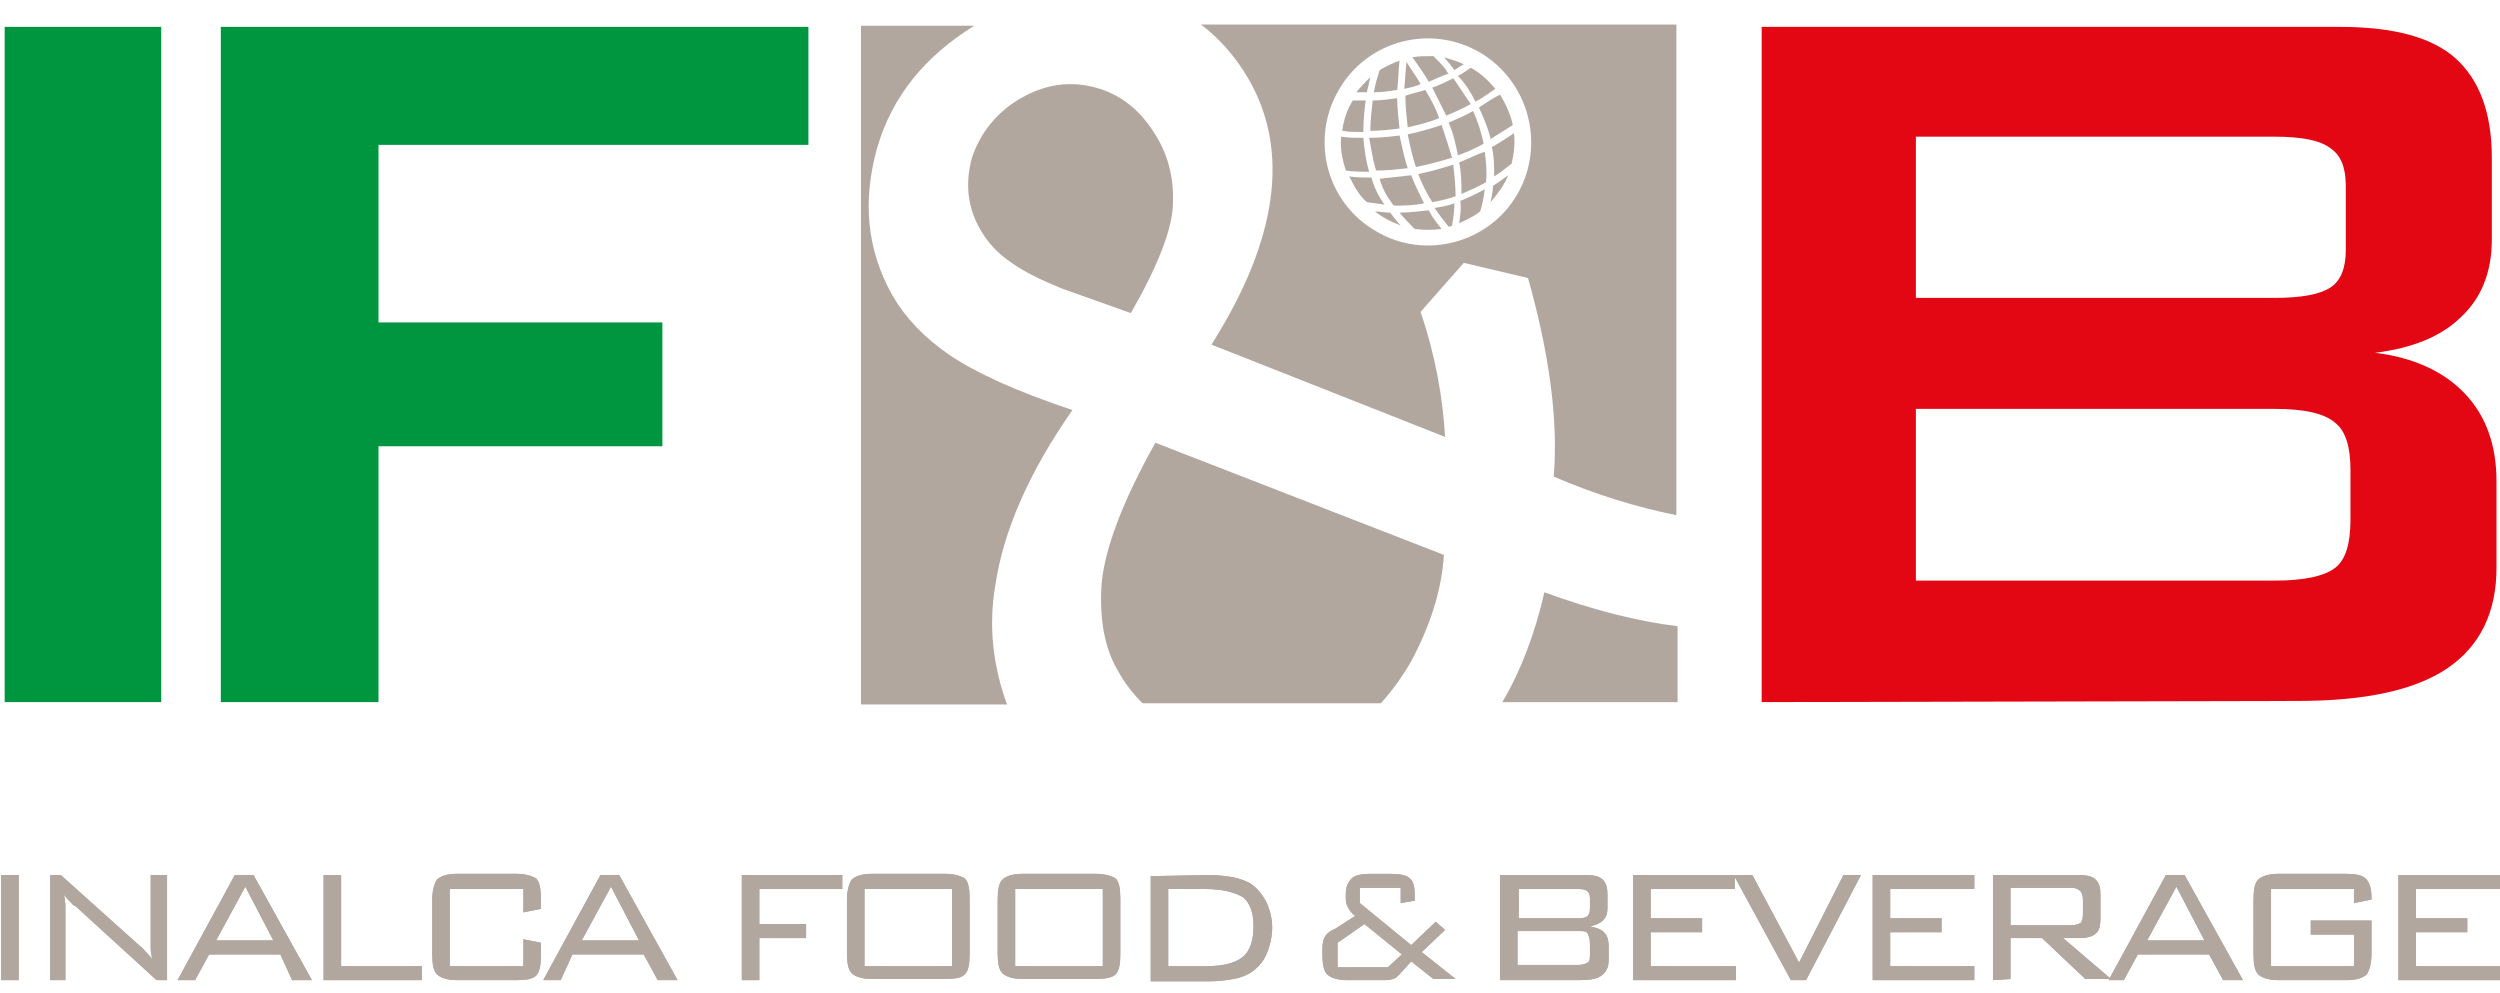 <?xml version="1.0" encoding="utf-8"?>
<!-- Generator: Adobe Illustrator 26.3.1, SVG Export Plug-In . SVG Version: 6.00 Build 0)  -->
<svg version="1.1" id="Livello_1" xmlns="http://www.w3.org/2000/svg" xmlns:xlink="http://www.w3.org/1999/xlink" x="0px" y="0px"
	 viewBox="0 0 214 85" style="enable-background:new 0 0 214 85;" xml:space="preserve">
<style type="text/css">
	.st0{fill:#009640;}
	.st1{fill:#E30613;}
	.st2{fill:#B1A79F;}
</style>
<rect x="0.4" y="2.3" class="st0" width="13.4" height="57.8"/>
<polygon class="st0" points="18.9,60.1 18.9,2.3 69.2,2.3 69.2,12.4 32.4,12.4 32.4,27.6 56.7,27.6 56.7,38.2 32.4,38.2 32.4,60.1 
	"/>
<path class="st1" d="M150.8,60.1V2.3h49.5c4.6,0,7.9,0.9,9.9,2.7c2,1.8,3.1,4.6,3.1,8.5v7c0,2.8-0.9,5-2.6,6.6
	c-1.7,1.7-4.2,2.7-7.4,3.1c3.3,0.4,5.9,1.6,7.7,3.5c1.8,1.9,2.7,4.4,2.7,7.5v7.4c0,3.8-1.4,6.7-4.2,8.6c-2.8,1.9-7.1,2.8-12.8,2.8
	L150.8,60.1L150.8,60.1z M194.7,35H164v14.7h30.7c2.6,0,4.3-0.4,5.2-1.1s1.3-2.1,1.3-4.1v-4.3c0-1.9-0.4-3.3-1.3-4
	C199,35.4,197.3,35,194.7,35 M194.7,11.7H164v13.8h30.7c2.3,0,3.9-0.3,4.8-0.9c0.9-0.6,1.3-1.7,1.3-3.2v-5.5c0-1.5-0.4-2.6-1.3-3.2
	C198.6,12,197,11.7,194.7,11.7"/>
<path class="st2" d="M123.6,47.5l-24.7-9.6c-2.8,5-4.3,9-4.6,12c-0.2,3,0.2,5.6,1.5,7.7c0.5,0.9,1.2,1.8,2,2.6h20.4
	c0.9-1,1.8-2.2,2.6-3.6C122.4,53.6,123.4,50.6,123.6,47.5L123.6,47.5z"/>
<path class="st2" d="M84,19.8c0.6,1,1.4,1.9,2.6,2.7c1.1,0.8,2.6,1.5,4.3,2.2l5.9,2.1c2.3-4,3.5-7.1,3.6-9.2s-0.3-4.1-1.4-5.9
	c-1.3-2.2-3-3.6-5.2-4.2c-2.2-0.6-4.3-0.3-6.4,0.9c-2.1,1.2-3.5,3-4.2,5.1C82.6,15.7,82.8,17.8,84,19.8L84,19.8z"/>
<path class="st2" d="M132.2,50.7c-0.8,3.5-2,6.7-3.6,9.4h15v-6.5C140.2,53.2,136.3,52.2,132.2,50.7L132.2,50.7z"/>
<path class="st2" d="M85.2,50.1c0.7-4.7,2.9-9.7,6.6-15c-4.8-1.6-8.3-3.2-10.5-4.7c-2.2-1.5-3.8-3.2-4.9-5.1
	c-2.2-3.9-2.6-8.1-1.3-12.7c1.3-4.4,4.1-7.8,8.3-10.4h-9.7v58.1h12.5C85,57,84.6,53.6,85.2,50.1L85.2,50.1z"/>
<g>
	<path class="st2" d="M119.8,5.2c-0.6,0.2-1.2,0.5-1.7,0.8c-0.2,0.6-0.4,1.3-0.5,1.9c0.7,0,1.3-0.1,2-0.2
		C119.7,6.9,119.7,6,119.8,5.2L119.8,5.2z"/>
	<path class="st2" d="M117.8,14.6c0.9,0,1.8-0.1,2.7-0.2c-0.3-0.9-0.5-1.9-0.7-2.8c-0.8,0.1-1.7,0.2-2.6,0.2
		C117.4,12.8,117.5,13.7,117.8,14.6L117.8,14.6z"/>
	<path class="st2" d="M123.2,10.1c-0.3-0.8-0.7-1.6-1.2-2.4c-0.6,0.2-1.2,0.3-1.7,0.5c0,0.9,0.1,1.8,0.2,2.7
		C121.3,10.7,122.3,10.5,123.2,10.1L123.2,10.1z"/>
	<path class="st2" d="M120.4,5.3c-0.1,0.8-0.1,1.5-0.2,2.3c0.5-0.1,1-0.2,1.4-0.4C121.3,6.6,120.8,6,120.4,5.3L120.4,5.3z"/>
	<path class="st2" d="M117.3,6.6c-0.4,0.4-0.8,0.8-1.2,1.3c0.3,0,0.6,0,0.9,0C117.1,7.5,117.2,7.1,117.3,6.6L117.3,6.6z"/>
	<path class="st2" d="M119.8,11c-0.1-0.9-0.2-1.8-0.2-2.6c-0.7,0.1-1.4,0.2-2.1,0.2c-0.1,0.9-0.2,1.8-0.2,2.6
		C118.1,11.2,119,11.1,119.8,11z"/>
	<path class="st2" d="M119.3,17.6c0.9,0,1.7,0,2.6-0.2c-0.4-0.8-0.8-1.6-1.1-2.4c-0.9,0.1-1.8,0.2-2.7,0.3
		C118.3,16.1,118.7,16.8,119.3,17.6L119.3,17.6z"/>
	<path class="st2" d="M116.9,8.6c-0.4,0-0.8,0-1.1,0c-0.5,0.8-0.8,1.7-0.9,2.6c0.6,0.1,1.2,0.1,1.8,0.1
		C116.7,10.3,116.8,9.4,116.9,8.6L116.9,8.6z"/>
	<path class="st2" d="M123.4,10.7c-0.9,0.3-1.9,0.6-2.9,0.8c0.2,1,0.4,1.9,0.7,2.8c1-0.2,2.1-0.5,3.1-0.8
		C124,12.5,123.7,11.6,123.4,10.7L123.4,10.7z"/>
	<path class="st2" d="M126.3,8.7c0.6-0.3,1.1-0.7,1.7-1.1c-0.6-0.7-1.2-1.3-2.1-1.8c-0.3,0.2-0.7,0.5-1.1,0.7
		C125.4,7.1,125.9,7.9,126.3,8.7L126.3,8.7z"/>
	<path class="st2" d="M124,6.3c-0.1-0.1-0.2-0.2-0.2-0.3c-0.3-0.4-0.7-0.8-1.1-1.2c-0.6,0-1.2,0-1.8,0.1c0.5,0.7,1,1.4,1.4,2.1
		C122.8,6.8,123.4,6.5,124,6.3L124,6.3z"/>
	<path class="st2" d="M124.4,6.7c-0.6,0.3-1.2,0.6-1.8,0.8c0.4,0.8,0.8,1.6,1.2,2.4c0.7-0.3,1.4-0.6,2.1-1
		C125.4,8.2,124.9,7.4,124.4,6.7L124.4,6.7z"/>
	<path class="st2" d="M125.3,5.5c-0.6-0.3-1.1-0.4-1.7-0.6c0.3,0.3,0.6,0.7,0.9,1.1C124.8,5.8,125.1,5.6,125.3,5.5z"/>
	<path class="st2" d="M119.8,18.2c0.4,0.5,0.8,0.9,1.3,1.4c0.8,0.1,1.5,0.1,2.3,0c-0.4-0.5-0.8-1-1.1-1.6
		C121.4,18.1,120.6,18.2,119.8,18.2L119.8,18.2z"/>
	<path class="st2" d="M124.9,19.1c0.7-0.3,1.3-0.6,1.8-1c0.2-0.6,0.3-1.2,0.4-1.9c-0.7,0.4-1.4,0.7-2.1,1
		C125.1,17.8,125,18.5,124.9,19.1z"/>
	<path class="st2" d="M127.6,17.3c0.6-0.7,1.2-1.5,1.5-2.3c-0.4,0.3-0.8,0.6-1.3,0.9C127.8,16.3,127.7,16.8,127.6,17.3z"/>
	<path class="st2" d="M124.9,13.9c0.2,0.9,0.2,1.8,0.2,2.7c0.7-0.3,1.4-0.6,2.1-1c0.1-0.9,0-1.8-0.1-2.6
		C126.4,13.2,125.7,13.6,124.9,13.9L124.9,13.9z"/>
	<path class="st2" d="M127.9,15.1c0.5-0.3,1-0.7,1.5-1.1c0.2-0.9,0.3-1.7,0.2-2.6c-0.6,0.4-1.2,0.8-1.9,1.2
		C127.9,13.4,127.9,14.2,127.9,15.1z"/>
	<path class="st2" d="M102.8,2.1c1.6,1.2,3,2.8,4.1,4.7c3.5,6.1,2.5,13.7-3.2,22.7l20,7.9c-0.2-3.3-0.8-6.9-2.1-10.7l3.7-4.2
		l5.5,1.3c1.8,6.4,2.6,12.1,2.2,17c3.5,1.5,7,2.6,10.5,3.3V2.1H102.8L102.8,2.1z M129.9,16.6c-2.4,4.2-7.9,5.7-12.1,3.2
		c-4.2-2.4-5.7-7.8-3.2-12.1c2.4-4.2,7.8-5.7,12.1-3.2C130.9,7,132.3,12.4,129.9,16.6z"/>
	<path class="st2" d="M126.6,9.2c0.4,0.9,0.8,1.8,1,2.7c0.6-0.4,1.3-0.8,1.9-1.2c-0.2-0.9-0.6-1.8-1.1-2.6
		C127.8,8.4,127.2,8.8,126.6,9.2L126.6,9.2z"/>
	<path class="st2" d="M118.5,17.5c-0.5-0.7-0.9-1.5-1.1-2.3c-0.6,0-1.3,0-1.9-0.1c0.4,0.8,0.8,1.6,1.5,2.2c0.5,0.1,0.9,0.1,1.4,0.2
		C118.4,17.5,118.5,17.5,118.5,17.5z"/>
	<path class="st2" d="M117.7,18.1c0.6,0.5,1.4,0.9,2.2,1.2c-0.3-0.3-0.6-0.7-0.9-1.1C118.5,18.2,118.1,18.1,117.7,18.1L117.7,18.1z"
		/>
	<path class="st2" d="M116.7,11.8c-0.6,0-1.2,0-1.9-0.1c-0.1,1,0.1,1.9,0.4,2.9c0.7,0.1,1.3,0.1,2,0.1
		C116.9,13.7,116.8,12.8,116.7,11.8z"/>
	<path class="st2" d="M124,19.4c0.1,0,0.2,0,0.3-0.1c0.1-0.6,0.2-1.3,0.2-1.9c-0.5,0.2-1.1,0.3-1.7,0.4
		C123.2,18.4,123.6,18.9,124,19.4L124,19.4z"/>
	<path class="st2" d="M121.4,14.9c0.3,0.8,0.7,1.6,1.2,2.4c0.7-0.1,1.4-0.3,2-0.5c0-0.9-0.1-1.8-0.2-2.7
		C123.4,14.4,122.4,14.7,121.4,14.9L121.4,14.9z"/>
	<path class="st2" d="M126.1,9.5c-0.7,0.4-1.4,0.7-2.1,1c0.4,0.9,0.6,1.8,0.8,2.8c0.8-0.3,1.5-0.6,2.2-1
		C126.8,11.3,126.5,10.4,126.1,9.5L126.1,9.5z"/>
</g>
<rect x="0.1" y="74.9" class="st2" width="1.5" height="9"/>
<rect x="0.1" y="74.9" class="st2" width="1.5" height="9"/>
<path class="st2" d="M4.3,83.9v-9h0.9l6.8,6.1c0.2,0.1,0.3,0.3,0.5,0.5c0.2,0.2,0.4,0.4,0.5,0.6c0-0.3-0.1-0.6-0.1-0.9
	c0-0.3,0-0.8,0-1.3v-5h1.4v9h-0.9l-6.9-6.3c0,0-0.1-0.1-0.2-0.1c-0.3-0.3-0.6-0.6-0.8-0.9c0,0.3,0.1,0.6,0.1,0.9c0,0.3,0,0.7,0,1.1
	v5.3L4.3,83.9L4.3,83.9z"/>
<path class="st2" d="M4.3,83.9v-9h0.9l6.8,6.1c0.2,0.1,0.3,0.3,0.5,0.5c0.2,0.2,0.4,0.4,0.5,0.6c0-0.3-0.1-0.6-0.1-0.9
	c0-0.3,0-0.8,0-1.3v-5h1.4v9h-0.9l-6.9-6.3c0,0-0.1-0.1-0.2-0.1c-0.3-0.3-0.6-0.6-0.8-0.9c0,0.3,0.1,0.6,0.1,0.9c0,0.3,0,0.7,0,1.1
	v5.3L4.3,83.9L4.3,83.9z"/>
<path class="st2" d="M15.2,83.9l4.9-9h1.6l5,9h-1.7L24,81.7h-6.1l-1.2,2.2C16.7,83.9,15.2,83.9,15.2,83.9z M18.5,80.5h4.9l-2.4-4.6
	L18.5,80.5L18.5,80.5z"/>
<path class="st2" d="M15.2,83.9l4.9-9h1.6l5,9h-1.7L24,81.7h-6.1l-1.2,2.2C16.7,83.9,15.2,83.9,15.2,83.9z M18.5,80.5h4.9l-2.4-4.6
	L18.5,80.5L18.5,80.5z"/>
<polygon class="st2" points="27.7,83.9 27.7,74.9 29.2,74.9 29.2,82.7 36.1,82.7 36.1,83.9 "/>
<polygon class="st2" points="27.7,83.9 27.7,74.9 29.2,74.9 29.2,82.7 36.1,82.7 36.1,83.9 "/>
<path class="st2" d="M44.8,76.1h-6.3v6.6h6.3v-2.3l1.5,0.3v1.1c0,0.8-0.1,1.4-0.4,1.7c-0.3,0.3-0.8,0.4-1.7,0.4h-5.1
	c-0.8,0-1.4-0.2-1.7-0.5c-0.3-0.3-0.4-0.9-0.4-1.7V77c0-0.8,0.2-1.4,0.4-1.7c0.3-0.3,0.9-0.5,1.7-0.5h5.1c0.8,0,1.4,0.2,1.7,0.4
	c0.3,0.3,0.4,0.9,0.4,1.7v0.9l-1.5,0.3V76.1z"/>
<path class="st2" d="M44.8,76.1h-6.3v6.6h6.3v-2.3l1.5,0.3v1.1c0,0.8-0.1,1.4-0.4,1.7c-0.3,0.3-0.8,0.4-1.7,0.4h-5.1
	c-0.8,0-1.4-0.2-1.7-0.5c-0.3-0.3-0.4-0.9-0.4-1.7V77c0-0.8,0.2-1.4,0.4-1.7c0.3-0.3,0.9-0.5,1.7-0.5h5.1c0.8,0,1.4,0.2,1.7,0.4
	c0.3,0.3,0.4,0.9,0.4,1.7v0.9l-1.5,0.3V76.1z"/>
<path class="st2" d="M46.5,83.9l4.9-9H53l5,9h-1.7l-1.2-2.2h-6.1L48,83.9H46.5z M49.8,80.5h4.9l-2.4-4.6L49.8,80.5L49.8,80.5z"/>
<path class="st2" d="M46.5,83.9l4.9-9H53l5,9h-1.7l-1.2-2.2h-6.1L48,83.9H46.5z M49.8,80.5h4.9l-2.4-4.6L49.8,80.5L49.8,80.5z"/>
<polygon class="st2" points="63.5,83.9 63.5,74.9 72.1,74.9 72.1,76.1 65,76.1 65,79.1 69,79.1 69,80.3 65,80.3 65,83.9 "/>
<polygon class="st2" points="63.5,83.9 63.5,74.9 72.1,74.9 72.1,76.1 65,76.1 65,79.1 69,79.1 69,80.3 65,80.3 65,83.9 "/>
<path class="st2" d="M72.5,77c0-0.8,0.2-1.4,0.4-1.7c0.3-0.3,0.9-0.5,1.7-0.5h6.3c0.8,0,1.4,0.2,1.7,0.4c0.3,0.3,0.4,0.9,0.4,1.7
	v4.8c0,0.8-0.1,1.4-0.4,1.7c-0.3,0.3-0.8,0.4-1.7,0.4h-6.3c-0.8,0-1.4-0.2-1.7-0.5c-0.3-0.3-0.4-0.9-0.4-1.7V77L72.5,77z M74,82.7
	h7.5v-6.6H74V82.7z"/>
<path class="st2" d="M72.5,77c0-0.8,0.2-1.4,0.4-1.7c0.3-0.3,0.9-0.5,1.7-0.5h6.3c0.8,0,1.4,0.2,1.7,0.4c0.3,0.3,0.4,0.9,0.4,1.7
	v4.8c0,0.8-0.1,1.4-0.4,1.7c-0.3,0.3-0.8,0.4-1.7,0.4h-6.3c-0.8,0-1.4-0.2-1.7-0.5c-0.3-0.3-0.4-0.9-0.4-1.7V77L72.5,77z M74,82.7
	h7.5v-6.6H74V82.7z"/>
<path class="st2" d="M85.4,77c0-0.8,0.1-1.4,0.4-1.7s0.9-0.5,1.7-0.5h6.3c0.8,0,1.4,0.2,1.7,0.4c0.3,0.3,0.4,0.9,0.4,1.7v4.8
	c0,0.8-0.1,1.4-0.4,1.7c-0.3,0.3-0.9,0.4-1.7,0.4h-6.3c-0.8,0-1.4-0.2-1.7-0.5c-0.3-0.3-0.4-0.9-0.4-1.7V77L85.4,77z M86.9,82.7h7.5
	v-6.6h-7.5V82.7z"/>
<path class="st2" d="M85.4,77c0-0.8,0.1-1.4,0.4-1.7s0.9-0.5,1.7-0.5h6.3c0.8,0,1.4,0.2,1.7,0.4c0.3,0.3,0.4,0.9,0.4,1.7v4.8
	c0,0.8-0.1,1.4-0.4,1.7c-0.3,0.3-0.9,0.4-1.7,0.4h-6.3c-0.8,0-1.4-0.2-1.7-0.5c-0.3-0.3-0.4-0.9-0.4-1.7V77L85.4,77z M86.9,82.7h7.5
	v-6.6h-7.5V82.7z"/>
<path class="st2" d="M103.5,74.9c0.8,0,1.5,0.1,2.1,0.2c0.5,0.1,1,0.3,1.4,0.5c0.6,0.4,1,0.9,1.4,1.6c0.3,0.7,0.5,1.4,0.5,2.2
	c0,0.8-0.2,1.6-0.5,2.3s-0.8,1.2-1.4,1.6c-0.4,0.2-0.8,0.4-1.4,0.5c-0.6,0.1-1.2,0.2-2.1,0.2h-5v-9L103.5,74.9L103.5,74.9z
	 M103.2,76.1H100v6.6h3.3c1.5,0,2.5-0.3,3.1-0.8s0.9-1.4,0.9-2.6s-0.3-2-0.9-2.5C105.7,76.4,104.7,76.1,103.2,76.1"/>
<path class="st2" d="M103.5,74.9c0.8,0,1.5,0.1,2.1,0.2c0.5,0.1,1,0.3,1.4,0.5c0.6,0.4,1,0.9,1.4,1.6c0.3,0.7,0.5,1.4,0.5,2.2
	c0,0.8-0.2,1.6-0.5,2.3s-0.8,1.2-1.4,1.6c-0.4,0.2-0.8,0.4-1.4,0.5c-0.6,0.1-1.2,0.2-2.1,0.2h-5v-9L103.5,74.9L103.5,74.9z
	 M103.2,76.1H100v6.6h3.3c1.5,0,2.5-0.3,3.1-0.8s0.9-1.4,0.9-2.6s-0.3-2-0.9-2.5C105.7,76.4,104.7,76.1,103.2,76.1"/>
<path class="st2" d="M119.8,83.4c-0.2,0.2-0.4,0.4-0.6,0.4c-0.2,0.1-0.5,0.1-0.9,0.1h-3c-0.8,0-1.4-0.2-1.7-0.5
	c-0.3-0.3-0.4-0.9-0.4-1.7v-0.6c0-0.4,0.1-0.7,0.2-0.9c0.1-0.2,0.4-0.5,0.9-0.7l1.7-1.1c-0.3-0.2-0.5-0.5-0.6-0.7
	c-0.1-0.2-0.2-0.4-0.2-0.7v-0.5c0-0.6,0.2-1,0.5-1.3c0.3-0.3,0.9-0.4,1.6-0.4h1.7c0.8,0,1.4,0.1,1.7,0.4c0.3,0.3,0.4,0.7,0.4,1.4
	v0.5l-1.2,0.2V76h-3.5v1.3l4.4,3.6l2.1-2l0.8,0.7l-2,1.9l2.9,2.3h-1.9l-1.9-1.5L119.8,83.4L119.8,83.4z M114.4,82.8h4.4l1.2-1.1
	l-3.2-2.6l-2.3,1.6V82.8z"/>
<path class="st2" d="M119.8,83.4c-0.2,0.2-0.4,0.4-0.6,0.4c-0.2,0.1-0.5,0.1-0.9,0.1h-3c-0.8,0-1.4-0.2-1.7-0.5
	c-0.3-0.3-0.4-0.9-0.4-1.7v-0.6c0-0.4,0.1-0.7,0.2-0.9c0.1-0.2,0.4-0.5,0.9-0.7l1.7-1.1c-0.3-0.2-0.5-0.5-0.6-0.7
	c-0.1-0.2-0.2-0.4-0.2-0.7v-0.5c0-0.6,0.2-1,0.5-1.3c0.3-0.3,0.9-0.4,1.6-0.4h1.7c0.8,0,1.4,0.1,1.7,0.4c0.3,0.3,0.4,0.7,0.4,1.4
	v0.5l-1.2,0.2V76h-3.5v1.3l4.4,3.6l2.1-2l0.8,0.7l-2,1.9l2.9,2.3h-1.9l-1.9-1.5L119.8,83.4L119.8,83.4z M114.4,82.8h4.4l1.2-1.1
	l-3.2-2.6l-2.3,1.6V82.8z"/>
<path class="st2" d="M128.4,83.9v-9h7.3c0.7,0,1.2,0.1,1.5,0.4c0.3,0.3,0.4,0.7,0.4,1.3v1.1c0,0.5-0.1,0.8-0.4,1.1
	c-0.2,0.2-0.6,0.4-1.1,0.5c0.5,0.1,0.9,0.2,1.2,0.5c0.3,0.3,0.4,0.7,0.4,1.2v1.2c0,0.6-0.2,1-0.6,1.3c-0.4,0.3-1,0.4-1.9,0.4
	L128.4,83.9L128.4,83.9z M136.1,77.8v-0.9c0-0.3-0.1-0.5-0.2-0.6c-0.1-0.1-0.4-0.2-0.7-0.2h-5.2v2.5h5.2c0.4,0,0.6-0.1,0.7-0.2
	C136,78.3,136.1,78.1,136.1,77.8 M136.1,81.6v-0.8c0-0.4-0.1-0.7-0.2-0.9c-0.1-0.2-0.4-0.2-0.8-0.2h-5.2v2.9h5.2
	c0.4,0,0.6-0.1,0.8-0.2C136.1,82.3,136.1,82,136.1,81.6"/>
<path class="st2" d="M128.4,83.9v-9h7.3c0.7,0,1.2,0.1,1.5,0.4c0.3,0.3,0.4,0.7,0.4,1.3v1.1c0,0.5-0.1,0.8-0.4,1.1
	c-0.2,0.2-0.6,0.4-1.1,0.5c0.5,0.1,0.9,0.2,1.2,0.5c0.3,0.3,0.4,0.7,0.4,1.2v1.2c0,0.6-0.2,1-0.6,1.3c-0.4,0.3-1,0.4-1.9,0.4
	L128.4,83.9L128.4,83.9z M136.1,77.8v-0.9c0-0.3-0.1-0.5-0.2-0.6c-0.1-0.1-0.4-0.2-0.7-0.2h-5.2v2.5h5.2c0.4,0,0.6-0.1,0.7-0.2
	C136,78.3,136.1,78.1,136.1,77.8 M136.1,81.6v-0.8c0-0.4-0.1-0.7-0.2-0.9c-0.1-0.2-0.4-0.2-0.8-0.2h-5.2v2.9h5.2
	c0.4,0,0.6-0.1,0.8-0.2C136.1,82.3,136.1,82,136.1,81.6"/>
<polygon class="st2" points="139.8,83.9 139.8,74.9 148.5,74.9 148.5,76.1 141.3,76.1 141.3,78.6 145.7,78.6 145.7,79.8 141.3,79.8 
	141.3,82.7 148.6,82.7 148.6,83.9 "/>
<polygon class="st2" points="139.8,83.9 139.8,74.9 148.5,74.9 148.5,76.1 141.3,76.1 141.3,78.6 145.7,78.6 145.7,79.8 141.3,79.8 
	141.3,82.7 148.6,82.7 148.6,83.9 "/>
<polygon class="st2" points="153.3,83.9 148.4,74.9 150,74.9 154,82.4 157.8,74.9 159.3,74.9 154.6,83.9 "/>
<polygon class="st2" points="153.3,83.9 148.4,74.9 150,74.9 154,82.4 157.8,74.9 159.3,74.9 154.6,83.9 "/>
<polygon class="st2" points="160.3,83.9 160.3,74.9 169,74.9 169,76.1 161.8,76.1 161.8,78.6 166.2,78.6 166.2,79.8 161.8,79.8 
	161.8,82.7 169,82.7 169,83.9 "/>
<polygon class="st2" points="160.3,83.9 160.3,74.9 169,74.9 169,76.1 161.8,76.1 161.8,78.6 166.2,78.6 166.2,79.8 161.8,79.8 
	161.8,82.7 169,82.7 169,83.9 "/>
<path class="st2" d="M170.6,83.9v-9h7.3c0.7,0,1.2,0.1,1.5,0.4c0.3,0.3,0.4,0.7,0.4,1.3v2c0,0.6-0.1,1.1-0.4,1.3
	c-0.3,0.3-0.8,0.4-1.5,0.4h-1.3l4.1,3.5h-2.2l-3.7-3.5h-2.7v3.5L170.6,83.9L170.6,83.9z M177.3,76h-5.2v3.2h5.2
	c0.4,0,0.6-0.1,0.8-0.2c0.1-0.1,0.2-0.4,0.2-0.7V77c0-0.3-0.1-0.6-0.2-0.7C177.9,76.1,177.7,76,177.3,76"/>
<path class="st2" d="M170.6,83.9v-9h7.3c0.7,0,1.2,0.1,1.5,0.4c0.3,0.3,0.4,0.7,0.4,1.3v2c0,0.6-0.1,1.1-0.4,1.3
	c-0.3,0.3-0.8,0.4-1.5,0.4h-1.3l4.1,3.5h-2.2l-3.7-3.5h-2.7v3.5L170.6,83.9L170.6,83.9z M177.3,76h-5.2v3.2h5.2
	c0.4,0,0.6-0.1,0.8-0.2c0.1-0.1,0.2-0.4,0.2-0.7V77c0-0.3-0.1-0.6-0.2-0.7C177.9,76.1,177.7,76,177.3,76"/>
<path class="st2" d="M180.5,83.9l4.9-9h1.6l5,9h-1.7l-1.2-2.2h-6.1l-1.2,2.2H180.5L180.5,83.9z M183.8,80.5h4.9l-2.4-4.6L183.8,80.5
	L183.8,80.5z"/>
<path class="st2" d="M180.5,83.9l4.9-9h1.6l5,9h-1.7l-1.2-2.2h-6.1l-1.2,2.2H180.5L180.5,83.9z M183.8,80.5h4.9l-2.4-4.6L183.8,80.5
	L183.8,80.5z"/>
<path class="st2" d="M201.5,76.1h-7.1v6.6h7.1V80h-3.7v-1.2h5.2v2.9c0,0.8-0.2,1.4-0.4,1.7c-0.3,0.3-0.9,0.5-1.7,0.5H195
	c-0.8,0-1.4-0.2-1.7-0.5c-0.3-0.3-0.4-0.9-0.4-1.7V77c0-0.8,0.1-1.4,0.4-1.7c0.3-0.3,0.9-0.5,1.7-0.5h5.8c0.8,0,1.4,0.1,1.7,0.4
	c0.3,0.3,0.5,0.8,0.5,1.6v0.2l-1.5,0.3L201.5,76.1L201.5,76.1z"/>
<path class="st2" d="M201.5,76.1h-7.1v6.6h7.1V80h-3.7v-1.2h5.2v2.9c0,0.8-0.2,1.4-0.4,1.7c-0.3,0.3-0.9,0.5-1.7,0.5H195
	c-0.8,0-1.4-0.2-1.7-0.5c-0.3-0.3-0.4-0.9-0.4-1.7V77c0-0.8,0.1-1.4,0.4-1.7c0.3-0.3,0.9-0.5,1.7-0.5h5.8c0.8,0,1.4,0.1,1.7,0.4
	c0.3,0.3,0.5,0.8,0.5,1.6v0.2l-1.5,0.3L201.5,76.1L201.5,76.1z"/>
<polygon class="st2" points="205.3,83.9 205.3,74.9 214,74.9 214,76.1 206.8,76.1 206.8,78.6 211.2,78.6 211.2,79.8 206.8,79.8 
	206.8,82.7 214.1,82.7 214.1,83.9 "/>
<polygon class="st2" points="205.3,83.9 205.3,74.9 214,74.9 214,76.1 206.8,76.1 206.8,78.6 211.2,78.6 211.2,79.8 206.8,79.8 
	206.8,82.7 214.1,82.7 214.1,83.9 "/>
</svg>
